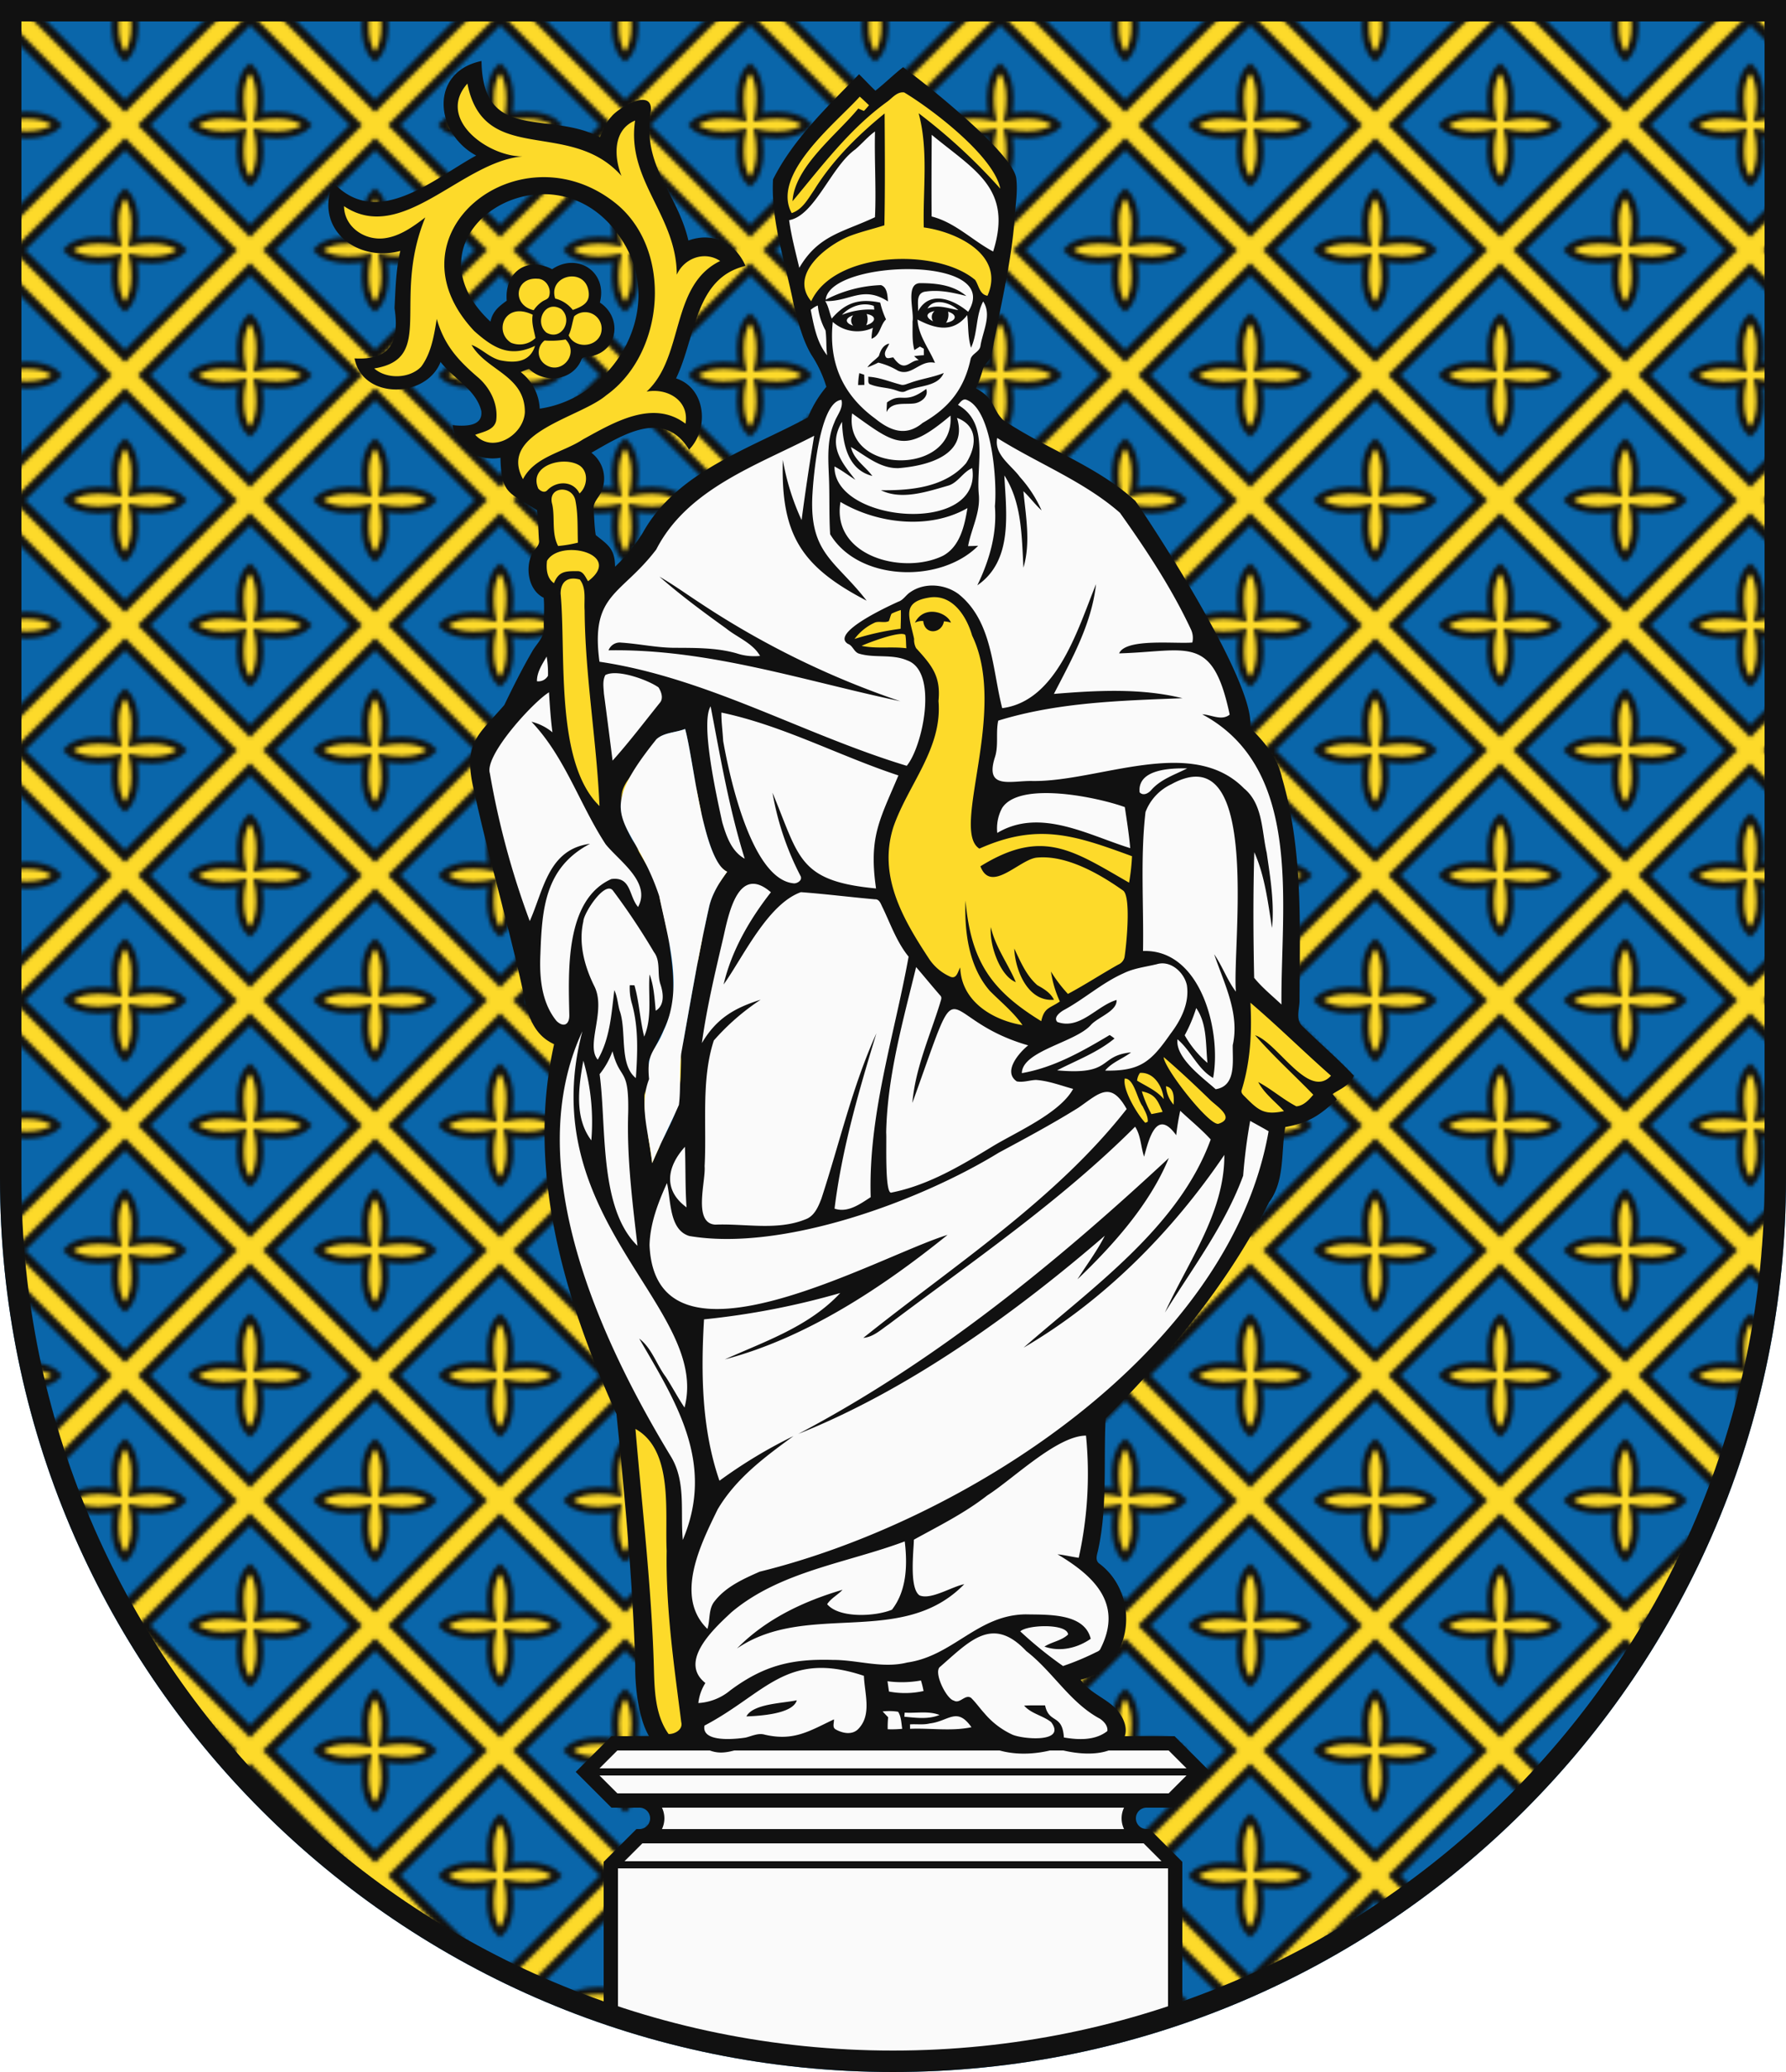 <?xml version="1.0" encoding="UTF-8"?>
<svg xmlns="http://www.w3.org/2000/svg" xmlns:xlink="http://www.w3.org/1999/xlink" width="500" height="580" viewBox="0 0 500 580">
  <defs>
    <clipPath id="clip-path">
      <use xlink:href="#border"/>
    </clipPath>
    <pattern id="pattern" x="0" y="0" width=".125" height=".1" fill="none">
      <path id="p" d="M-2.25,37.25S-4.278,47.069,0,51c4.278-3.931,2.25-13.75,2.25-13.75S12.069,39.278,16,35c-3.931-4.278-13.75-2.25-13.75-2.25S4.278,22.931,0,19c-4.278,3.931-2.25,13.75-2.25,13.75S-12.069,30.722-16,35C-12.069,39.278-2.25,37.25-2.25,37.25Z" fill="#fdda2a" stroke="#111" stroke-width="2"/>
      <use xlink:href="#p" x="70"/>
      <use xlink:href="#p" x="35" y="-35"/>
      <use xlink:href="#p" x="35" y="35"/>
      <line x2="70" y2="70" stroke="#111" stroke-width="10"/>
      <line x1="70" y2="70" stroke="#111" stroke-width="10"/>
      <line x2="70" y2="70" stroke="#fdda2a" stroke-width="5"/>
      <line x1="70" y2="70" stroke="#fdda2a" stroke-width="5"/>
    </pattern>
  </defs>
  <title>Coat of Arms of Kopernica</title>
  <g id="field">
    <path d="M500,330V0H0V330C0,468.071,111.929,580,250,580S500,468.071,500,330Z" fill="#0a66aa"/>
    <rect clip-path="url(#clip-path)" x="-65" y="-65" width="560" height="700" fill="url(#pattern)"/>
  </g>
  <g id="coa">
    <path d="M321,512a3,3,0,0,1,0-6h7.828l10-10-10-10H171.171l-10,10,10,10H179a3,3,0,0,1,0,6h-.829L169,521.172V565.53l1.361.459a250.24,250.24,0,0,0,159.279,0l1.36-.459V521.172L321.828,512Z" fill="#111"/>
    <path d="M173,523H327v39.653a246.272,246.272,0,0,1-154,0Zm-.171-33-5,5H332.172l-5-5Zm12.486,16a6.935,6.935,0,0,1,0,6H314.68a6.935,6.935,0,0,1,0-6Zm-17.486-9,5,5H327.172l5-5Zm7,24H325.172l-5-5H179.828Z" fill="#fafafa"/>
    <path d="M379.034,301.12c-4.487-4.809-9.547-9.087-14.252-13.7-2.1-1.748-1.076-4.719-.973-7.051.086-21.051,1.038-42.289-4.922-62.72-1.1-5.137-4.451-9.439-8.08-13.091-.343-.409-.841-.808-.8-1.4,1.074-11.774-24.345-51.584-32.16-62.942-10.757-9.813-25.051-14.574-37.037-22.666-3.194-3.2-2.09-5.844-7.578-8.841a33.531,33.531,0,0,0,1.937-5.382c.442-1.575,2.158-2.416,2.435-4.071,2.285-12.827,5.581-25.516,6.482-38.54.23-3.554.865-7.117.433-10.68-.61-6.881-25.257-26.54-31.7-31.222-2.68,2.069-5.072,4.49-7.742,6.567-1.584-1.476-3.032-3.088-4.579-4.6-8.754,8.976-18.441,18.157-24.082,29.439-.665,11.821,3.6,23.622,5.805,35.19,1.266,4.743,2.4,9.626,4.923,13.9a33.917,33.917,0,0,1,4.2,8.974,31.181,31.181,0,0,0-5.142,8.55c-16.334,8.823-36.774,15.17-46.245,32.3a48.257,48.257,0,0,1-7.77,9.5c-.055-4.986-1.829-6.01-5.4-8.847-.395-2.364-.4-4.78-.587-7.168-.245-1.861,1.288-3.178,2.026-4.719a9.084,9.084,0,0,0-2.661-11.164c8.81-5.022,20.243-12.383,27.343-.865,5.679-5.855,4.743-17.215-3.642-19.95,5.59-11.613,5.184-28.136,19.455-31.48-2.88-6.558-9.164-9.561-16-7.116-3.243-13.835-13.173-20.565-10.481-36.585.19-6.166-9.26-.471-11.1,1.941-1.542,1.6-2.294,3.733-3.178,5.721-14.347-7.56-32.839,1.689-33.158-21.331-14.706,3.075-13.082,20.249-1.494,26.464-11.928,6.5-27.618,20.747-40,7.61-5.561,12.734,6.506,22.425,18.756,19.094-1.246,5.246-1.331,10.647-1.613,16.006,1.37,9.225-.9,14.668-11.2,14.078,2.274,11.627,20.094,11.241,24.09,1,3.57,4.658,9.949,7.725,11.4,13.725.519,4.543-4.95,4.254-8.033,3.968,1,6.572,7.04,10.228,13.4,9.119.2,10.128,2.324,9.664,10.233,14.675.381,2.755.334,5.551.541,8.325.3,1.579-1.241,2.486-1.866,3.746-2.083,4.006-1.111,10.338,3.191,12.447.259,2.741-.028,5.505.033,8.255.282,2.768-2.129,4.672-3.332,6.919-2.807,4.827-5.3,9.838-7.733,14.863-7.267,8.369-11.354,10.448-8.794,22.573,4.256,19.766,10.082,39.151,14.345,58.922,1.033,5.584,2.865,10.952,8.4,13.42-7.937,35.261,2.882,71.429,17.458,103.554,2.341,23.327,4.543,46.742,5.265,70.2-.245,10.2,3.014,31.707,15.54,20.459,9.278,8.444,12.333.833,21.055,2.889s15.834-2.889,15.834-2.889c4.444,5.722,13.055.611,13.055.611,2.723.667,30.834.333,30.834.333,9.555,6.278,21.555,2.056,21.555,2.056,14.831,4.195,23.412-1.865,17.6-10.086-2.872-3.888-8.09-5.152-10.784-9.218,15.062-3.759,16.787-24.016,5.105-32.589-1.166-1.025-.432-2.6-.193-3.85,2.62-12.056,1.458-24.511,2.083-36.749,17.626-17.675,34.248-37.591,45.689-60.367,4.569-6.153,3.346-13.982,4.6-21.142,6.537-1.2,9.663-3.237,14.426-7.732q-.606-.769-1.189-1.523C375.222,304.838,378.094,303.682,379.034,301.12ZM151.1,114.393a13.771,13.771,0,0,0-5.312-10.238,22.312,22.312,0,0,1,2.313-.884c4.373,4.183,12.057,3.379,14.6-2.411.413-1.344,1.979-.86,3.036-1.189,7.442-1.727,8.391-10.9,2.2-14.981,2.219-8.5-6.172-14.159-13.363-9.335-7.2-3.7-13.363.952-12.711,8.818-2.241,1.624-3.964,3-4.555,5.871C110.342,64.86,156.869,36.4,175.2,69,185.692,87.855,171.423,111.46,151.1,114.393ZM198.461,254.1c-3.022,13.514-5.308,27.191-7.756,40.82-.3,18.466-.979,14.255-8.123,30.658-.815-6.278-2.25-12.563-2.186-18.906.071-1.631,1.128-3.018,1.321-4.621.052-1.706-.211-3.412-.042-5.114,2.186-5.367,5.593-10.3,6.745-16.1.559-10.13-1.5-20.161-3.854-29.952-1.871-10.567-16.156-22.109-8.763-32.58,2.624-3.794,5.322-7.54,7.935-11.343,2.066-1.944,5.469-1.87,8.062-2.91,2.364,8.375,4.946,36.833,11.78,39.97C201.342,247.072,199.25,250.349,198.461,254.1Z" fill="#111"/>
    <path d="M238.861,88.264a2.15,2.15,0,0,0-.008,2.908C236.319,90.319,236.646,89,238.861,88.264Zm96.021,193.913a41.532,41.532,0,0,1-3.22,7.624,28.734,28.734,0,0,0,6.378,7.732C337.492,292.386,337.985,286.608,334.882,282.177ZM244.954,60.8c.372-8-.192-16.006.01-24-2.026,1.453-3.615,3.389-5.5,5.006-6.811,4.831-11.351,18.556-18.539,19.823.612,4.526,1.8,8.908,2.843,13.345C229.14,65.752,236.055,65.016,244.954,60.8ZM327.883,219.55a14.152,14.152,0,0,0-7.188,7.738c-1.488,12.828-.476,25.989-.7,38.921,16.293-.573,22.024,22.664,19.62,35.541-4.381-2.524-6.186-7.667-9.979-10.826-.607,5.256,7.083,10.731,10.694,13.971,5.875-.886,4.68-7.967,4.785-12.344,1.99-8.857-2.428-17.254-5.194-25.421,2.3,3.333,3.633,7.229,6.077,10.468C344.867,265.088,353.424,205.448,327.883,219.55ZM242.625,87.9a3.934,3.934,0,0,1-.125,3.139C245.208,90.25,245.583,88.4,242.625,87.9Zm19.017-.826a2.151,2.151,0,0,0-.414,2.879C258.838,88.757,259.346,87.5,261.642,87.077Zm3.778.169a3.933,3.933,0,0,1-.563,3.09C267.65,89.931,268.279,88.154,265.42,87.246ZM244.63,85.63c-3.131-1.156-6.717.141-8.927,2.506a21,21,0,0,1,9.068-1.462C244.733,86.415,244.663,85.893,244.63,85.63Zm18.6,193.04c-2.289-2.623-4.489-5.326-6.759-7.963-3.7,15.223-8.068,30.558-8.381,46.339.179,1.859-.5,17.707,1.536,16.767,10.247-2.026,19.469-7.564,28.289-12.941,6.708-4.051,18.842-9.291,22.516-16.062-3.441-.931-6.816-2.266-10.4-2.506-1.8.062-3.572.757-5.373.405-3.983-2.717.614-8.023,3.187-10.088-26.448-7.6-17.667-24.8-32.42,16.114.8-9.653,4.932-18.794,7.774-27.988C263.343,280.089,263.841,279.234,263.23,278.67Zm-103.85,5.5c-.244-12.08-1.293-32.23,11.751-38.1,5.636-.766,4.862,4.734,7.5,7.818,3.735-6.912-5.269-12.82-9.082-17.566-7.313-11.2-11.35-24.4-20.758-34.291a14.705,14.705,0,0,1,5.867,2.957c-.484-3.714-.734-7.456-.964-11.193-4.4,2.67-18.138,17.66-16.551,22.676a230.165,230.165,0,0,0,11.164,41.361c3.905-8.706,5.154-20.089,16.875-21.637-12.63,6.617-13.457,18.162-13.9,31.019-.284,6.413.315,13.424,4.522,18.582C157.758,287.684,159.412,286.864,159.38,284.174Zm-5.965-95.022a28.454,28.454,0,0,0-.376-5.359c-1.232,2.139-2.741,4.339-2.722,6.905A3.076,3.076,0,0,0,153.415,189.152ZM226.96,86.735c.884,4.418,1.678,9.119,4.6,12.72-.324-2.3-.122-4.645-.446-6.943a18.313,18.313,0,0,1-2.172-7A7.359,7.359,0,0,0,226.96,86.735Zm44.073.55c-4.159-3.552-10.9-6.116-14.017-.137.15-1.823-.7-4.818,1.72-5.462,3.949-.705,7.973.188,11.8,1.176-3.625-3.081-8.359-3.6-12.932-3.6-4.241.054-1.611,7.969-2.129,10.745.057,2.666-.2,5.378.508,7.987.522-.325,1.034-.654,1.556-.978.272.15.818.447,1.09.6l.014,1.819a26.8,26.8,0,0,0-2.74.263c.428.386.865.762,1.311,1.133-2.684-.035-3.853,3.846-7.126-.775-.738-.015-1.9.648-2.218-.367-.541-1.25.728-2.374,1.062-3.516-1.725.409-2.426,1.922-2.877,3.464-1,1.133-2.378,1.89-3.21,3.187a31.187,31.187,0,0,0,3.036-1.316,19.624,19.624,0,0,1,5.5,2.261c3.893,1.727,6.139-3.151,10.379-2.2-1.692-4-4.668-7.639-4.9-12.123,5.057,2.625,9.947,3.841,13.923-1.25.358,3.046.132,6.176,1.063,9.138,1.908-4.123,1.274-8.922,3.4-12.955,2.52,3.81-.2,8.521-.776,12.569-.324,1.547-2.223,2-2.717,3.455-1.791,8.394-6.018,13.744-13.472,17.989-4.63,3.883-9.018,2.233-13.274-1.227-9.2-6.721-13.07-15.823-11.869-27.047a10.32,10.32,0,0,0,11.225,1.655,15.012,15.012,0,0,0-.371,3.036c2.472-.841,2.35-3.8,4.056-5.4a23.64,23.64,0,0,1-1.621-4.7c-5.808-1.217-9.719-.052-13.576,4.47-.653-1.613-.879-3.408-1.824-4.9,6.869.231,10.5-4.483,17.571.1-.155-1.594-.174-3.973-1.969-4.57a36.2,36.2,0,0,0-15.47,4.09C232.2,72.649,281.13,71.219,271.033,87.285ZM259.3,108.879c-6.236,4.608-6.694.712-10.986,3.77-.052.907-.094,1.819-.131,2.731,1.414-3.05,5.1-2.084,7.836-2.463C257.872,112.63,260.053,110.981,259.3,108.879Zm-16.25-3.422c.178.715-.3,1.932.691,2.172,2.209.884,4.658.818,6.905,1.57.926.282,1.908.79,2.872.311,3.471-1.7,8.953-1.074,10.694-5.106-3.084,1.27-6.421,1.646-9.533,2.816-.827.235-1.678.738-2.553.437C249.114,106.891,246.2,105.612,243.051,105.457Zm-1.067,2.294c0-.954-.015-1.908-.052-2.858-.339-.108-1.02-.333-1.363-.446a20.7,20.7,0,0,0-.329,3.337C240.818,107.775,241.4,107.765,241.984,107.751ZM358.751,281.185c-2.58-2.445-5.4-4.706-7.643-7.47-.249-11.69-.306-23.467.038-35.16,2.98,6.684,3.807,14.05,4.973,21.2.672-7.06-.489-14.087-1.5-21.049-1.422-6.153-1.048-13.635-6.336-18-14.7-14.926-40.64-1.846-59.209-2.082-5.988-.161-13.515,2.6-10.525-6.7,1.053-3.319.179-6.868.912-10.2,16.642-5.14,34.3-5.6,51.585-6.28-11.73-2.871-24.059-2.18-36-1.2,5.038-9.768,10.561-19.572,11.794-30.714-5.011,12.211-10.817,32.711-26.267,34.7-2.805-10.93-2.7-24.378-12.283-31.983-3.835-2.792-9.443-3.248-13.424-.5-1.237.776-1.961,2.228-3.4,2.689-2.417,1.108-19.111,8.684-14.083,11.8,1.382.494,1.65,2.2,3.009,2.7,4.353,1.364,9.256.061,13.561,1.913,8.839,3.093,4.382,24.123-.108,29.519-29-8.783-55.782-24.631-86.017-29.134-2.583-19.13,6-18.444,15.888-31.41,8.734-17.037,28.157-23.52,44.219-31.841q-1.971,11.77-3.525,23.6a67.161,67.161,0,0,1-5.246-16.87c-.617,20.948,5.1,29.895,23.456,39.433-8.585-11.136-15.972-13.052-15.2-29.256.252-5.194,2.035-26.455,8.151-26.958.587,2.369-1.246,4.235-1.984,6.322-2.021,4.564-1.758,9.674-1.556,14.544.273,5.575.024,11.185.376,16.749,7.958,13.239,30.914,13.847,41.436,3.228-.94.038-1.88.09-2.82.09.868-4.788,3.48-9.334,3-14.436-.805-8.445,3.106-19.989-5.834-25.092.649-.728,1.368-1.908,2.524-1.372,7.069,2.97,8.466,22.887,7.817,29.745.627,7.752-1.58,15.218-4.921,22.135,10.037-6.9,8.106-20.172,7.563-30.756,4.929,7.574,4.86,17.1,5.349,25.816,2.05-7.013.682-14.313-.018-21.407,1.814,1.683,3.252,3.723,5.1,5.378a35.94,35.94,0,0,0-6.073-9.35c-2.431-3.342-7.293-6.251-6.36-10.924,11.288,7.09,24.351,12.148,34.371,20.95,7.386,10.382,14.493,21.134,19.9,32.7a5.632,5.632,0,0,1,.362,3.6c-4.487.449-18.656-1.29-20.5,3.046,19.276-.557,26.159-5.535,30.954,17.139-2.294,1.838-5.133.009-7.686-.08C365.148,215.272,358.483,253.851,358.751,281.185Zm-162.923-112.5c-3.732-2.43-7.351-5.058-11.22-7.267,5.9,5.173,12.259,9.887,18.638,14.468,3.13,2.542,7.48,4.117,9.537,7.719a15.678,15.678,0,0,1-6.651-.748c-5.735-1.6-11.733-1.485-17.632-1.523-4.889-.079-9.688-1.123-14.548-1.447a3.361,3.361,0,0,0-3.587,2.153c27.841-.478,54.707,8.536,81.692,14.252A240.783,240.783,0,0,1,195.828,168.685Zm63.83-82.336c2.94-1.187,5.707-.042,8.611.466C266.18,84.805,261.394,83.2,259.658,86.349Zm18.379-15.944c5.557-17.626-5.1-22.672-17.2-32.669-.043,7.615-.085,15.239-.024,22.859C267.408,62.274,272.182,67.291,278.037,70.405Zm-7.582,59.26c2.964-4.648,3.467-10.441-2.543-12.691,3.226,10.452-8.357,13.456-16.424,14.073-5.124.109-9.1-3.459-13.251-5.908.757,3.5,3.991,5.382,5.975,8.089-6.9-1.733-8.268-9.021-8.485-15.15-3.922,6.606-.4,11.027,3.732,16.222-1.955-1.227-3.779-2.67-5.838-3.723-.234,15.848,41.548,19.324,38.559.456-2.632,1.1-3.948,4.09-6.745,4.912-5.836,1.668-13.021,4.134-18.8,1.284C255.013,137.326,264.613,136.425,270.455,129.665ZM235.3,140.51c-2.574,15.132,17.476,20.53,28.678,15.069,4.8-2.584,6.04-8.418,6.868-13.354C260.219,148.336,245.612,146.636,235.3,140.51Zm60.764,294.577c2,.2,3.944.7,5.932.973a108.74,108.74,0,0,0,2.036-34.2C295.9,401.9,283.64,413.988,276.4,418.6c-6.326,4.959-13.564,8.536-20.551,12.391-.093,3.5-1.309,13.551,1.56,15.583,3.134,1.383,9.065-2.447,12.537-3.121-17.383,17.893-43.948,4.588-63.618,17.993,8.083-8.243,18.589-13.2,29.548-16.428-1.339,1.448-3.229,2.36-4.31,4.033,3.4,4.034,13.61,3.432,18.135,1.547,4.179-5.344,4.37-12.654,3.586-19.123-16.267,6.093-34.9,8.354-48.515,19.836-4.763,4.451-14.97,13.721-7.3,19.805a13.149,13.149,0,0,0-1.965,5.607,15.353,15.353,0,0,0,8.964-3.572c9.362-6.945,17.149-8.854,28.683-8.5,7.01-.022,13.864,2.487,20.866.719,12.829-1.832,19.7-13.379,33.181-13.471,5.951.134,16.393-.462,18.149,6.839-3.732,2.6-8.569,3.742-12.95,2.186,2.087-1.354,4.814-1.65,6.623-3.4-.308-3.158-11.491-2.719-13.387-.86a111.033,111.033,0,0,0,11.968,9.693,73.211,73.211,0,0,0,8.912-3.695c.555-.3,1.279-.47,1.547-1.1C314.472,449,306.389,441.229,296.059,435.087ZM266.088,116.344c-12.755,10.774-15.228,8.158-27.527-.621C236.031,132.951,267.429,133.308,266.088,116.344ZM165.542,319.208a61.293,61.293,0,0,0-2.228-22.29C161.97,304.232,160.745,312.871,165.542,319.208Zm81.551,159.867q.768.811,1.556,1.631a24.169,24.169,0,0,0-.132,3.352,28.627,28.627,0,0,0,4.066-.127c-.272-1.6-.253-3.4-1.151-4.771A15.8,15.8,0,0,0,247.093,479.075Zm-5.236-9.97c.17,5,2.382,11.146-1.81,15.1-1.777,1.518-4.32.921-6.163-.141-.959-.616-.319-1.876-.423-2.769-6.906,3.279-11.251,6.164-19.357,4.278-1.852-.541-3.619.4-5.382.822-2.889.445-12.376,1.44-11.5-3.361C214.31,474.071,220.185,461.829,241.857,469.105Zm-18.8,6.844c-3.789.846-12.215.929-14.1,4.513C212.428,480.337,222,479.827,223.059,475.949ZM169.472,188.964c-.841,1.579-.5,3.487-.4,5.2.842,6.247,1.627,12.5,2.426,18.755,4.652-5.192,8.877-10.774,13.242-16.207,1.057-1.227.39-3.1-.391-4.3C181.375,190.314,172.8,187.191,169.472,188.964ZM178.953,374.7c3.554,2.7,4.828,7.272,7.446,10.737,1.81,2.815,3.366,5.791,5.236,8.569,7.314-27.947-42.515-52.634-28.6-105.317-17.548,37.7,4.967,86.391,24.907,119.221,4.155,7.075,2.483,15.357,3.212,23.151C200.213,409.626,189.406,392.661,178.953,374.7Zm171.041-60.929c1.72.954,3.45,1.895,5.157,2.886-10.844,61.824-84.963,109.159-142.476,123.293-4.545,2.016-9.368,4.16-12.527,8.16-1.9,2.2-1.26,5.269-2.106,7.859-9.313-9.046-1.856-23.758,2.864-33.449,5.149-8.729,13.244-14.706,21.227-20.528a136.235,136.235,0,0,0-20.716,12.5c-4.983-14.438-5.217-30.072-4.32-45.173a216.545,216.545,0,0,0,38.132-7.371c-8.69,9.363-20.965,13.485-32.312,18.577,22.812-6.018,44.076-20.086,62.363-34.855-19.365,5.9-81.758,41.816-83.441,2.873.16-6.093,2.393-11.889,4.88-17.374,1.149,4.756.544,13.113,6.284,14.822,26.064,4.424,64.452-9.734,86.642-23.349,7.5-4.024,15-8.052,22.22-12.546,5.789-3.984,9.023-7.741,13.547.348-20.038,25.575-48.487,43.83-73.72,64.055,2.783-.221,4.884-2.256,7.079-3.751,23.565-17.747,48.084-34.445,69.01-55.354,1.631,2.514,1.579,5.612,2.515,8.381,1.366-5.06,3.53-13.617,8.987-6a66.941,66.941,0,0,1,1.133-6.84c2.835,2.676,5.905,5.146,8.527,8.034-8.917,24.55-33.3,41.539-52.374,58.269,22.531-13.171,41.588-32.418,56.191-53.954.1,16.148-10.189,29.95-16.631,44.125,7.726-12.416,16.856-24.518,21.9-38.3A151.949,151.949,0,0,1,349.994,313.769ZM223.482,401.388c30.908-12.336,60.58-33.683,85.814-55.476-2.167,4.287-5.086,8.146-7.657,12.193,10.025-9.565,20.278-21.042,25.581-33.952C295.723,353.455,261.963,381.108,223.482,401.388Zm84.451,79.723c-8.393-4.481-13.2-13.22-20.612-18.92-9.444-10.053-15.818-2.856-24.1,4.353-2.044,1.406,1.718,9.062,3.811,9.485,1.707,1.025,3.113-1.847,4.8-.78,1.373,1.326,2.458,2.919,3.751,4.325a22.618,22.618,0,0,0,7.667,5.913c2.736,1.357,15.48,2.535,11.013-3.441-2.336-1.833-5.546-2.322-7.558-4.6,1.951-.127,3.911-.047,5.871-.071,1.109,5.24,4.855,2.286,5.26,8.983,4.056.7,8.762.9,12.174-1.8C310.194,483.094,309.056,481.872,307.933,481.111Zm-47.617,1.316c-1.824.456-3.709.136-5.556.268l.019,1.241c5.7-.244,11.584.745,17.19-.447C267.855,477.66,265.642,481.807,260.316,482.427ZM319.04,221.788c1.068,1.133,2.548.225,3.343-.733,2.655-2.967,6.533-4.208,9.984-5.961C327.753,215,318.393,215.288,319.04,221.788Zm-56.021,258.27c-3.117-1.208-6.5-.437-9.745-.663-.023.291-.07.865-.1,1.156C256.438,480.847,259.9,481.346,263.019,480.058Zm-4.461-6.7a26.188,26.188,0,0,0-.733-2.952,30.076,30.076,0,0,1-9.364.211c.132.954.277,1.918.414,2.882A23.749,23.749,0,0,0,258.558,473.355ZM244.9,251.731c-6.9-.6-13.773-1.49-20.674-1.993-9.354,3.326-16.308,18.412-21.646,25.839,2.213-9.471,7.282-18.195,13.237-25.811-9.1-7.877-11.793,5.85-13.3,12.583-2.3,9.806-4.648,19.65-6.026,29.633,4.048-6.85,9-9.786,16.466-12.146a64.84,64.84,0,0,0-13.124,11.427c-3.6,11.1-1.942,23.58-2.572,35.193.362,4.187-3.345,15.976,3,16.349,8.332-.333,17.264,1.734,25.2-1.471,2.519-.879,3.624-3.531,4.5-5.824,5.055-15.426,8.66-31.409,15.394-46.254-4.905,16.089-9.657,32.326-11.718,49.069,3.708,1.26,7.154-1.3,10.12-3.21-.714-22.961,6.561-44.949,10.614-67.322-3.281-4.033-5.016-9.011-7.225-13.651C246.614,253.174,246.289,251.646,244.9,251.731ZM280.538,226.2a12,12,0,0,0-1.349,6.957c12-7.146,25.4.6,37.229,4.259-.349-3.842-.942-7.679-1.523-11.489C307.518,223.224,285.441,218.511,280.538,226.2ZM202.451,207.38c1.754,9.982,7.989,39.022,19.888,39.9.974-.019,2.332-.921,1.8-2.021a79.975,79.975,0,0,1-7.874-23.358c7.558,18.067,7.1,24.737,28.989,26.8-2.086-14.393.985-19.117,6.266-31.64-16.643-5.482-32.359-13.987-49.563-17.6C201.93,202.116,202.315,204.739,202.451,207.38Zm95.178,75.469c-.992.634-2.764,1.983-1.626,3.224,6.325,2.3,11.027-4.547,16.584-6.157.229,3.111-5.189,4.8-7.15,6.952-4.267,4.911-19.257,7.245-19.367,13.528,8.946-1.555,16.9-6.084,24.58-10.666a10.832,10.832,0,0,1,1.358.973c-4.761,3.93-10.637,6.092-16.062,8.913,15.735,1.447,11.371-4.066,20.7-5.035-2.345,1.815-5.33,2.746-7.262,5.1,9.906.22,12.9-2.56,18.308-10.3,2.939-3.855,5.369-8.677,4.57-13.655-.809-3.592-4.565-6.99-8.405-5.825-3.14.762-6.426,1.11-9.35,2.562C308.431,275.177,303.463,279.727,297.629,282.849ZM183.738,206.962c-18.7,23.3-6.694,21.269.828,43.923,2.5,12.2,6.868,25.709,1.227,37.586-2.473,6.139-4.859,6.011-4.075,13.584-2.981,7.56.127,15.737.864,23.527,2.313-5.509,5.086-10.826,7.483-16.3.6-4.757.043-9.594.64-14.356,2.448-13.629,4.734-27.306,7.755-40.82.79-3.755,2.882-7.032,5.12-10.082-6.828-3.126-9.417-31.59-11.78-39.97C189.208,205.087,185.8,205.026,183.738,206.962ZM192.2,337.968c-.4-5.641-.23-11.305-.446-16.95C186.719,326.586,185.579,333.114,192.2,337.968ZM171.47,294.262a22.517,22.517,0,0,1-3.606,6.43c1.985,14.354-.286,37.47,10.6,48.04-1.43-12.411-3.016-24.789-2.594-37.327C176.1,298.514,173.616,302.706,171.47,294.262Zm6.139-18.46c1.363,4.7,1.546,9.641,2.731,14.375,2.359-5.533,1.048-11.615,1.509-17.416,1.227,3.244,1.391,6.755,1.72,10.172,2.59-1.565,2.139-4.945,1.326-7.4-1.006-2.948.16-6.412-1.824-9.021a190.143,190.143,0,0,0-11.493-17.242c-2.257-2.833-8.235,6.422-8.268,8.654-1.392,6.106.286,12.433,2.98,17.942,3.628,6.82-2.457,16.652,1.057,20.758,3.45-5.994,3.814-12.768,4.64-19.465.846,1.777.949,3.784,1.462,5.674,2.079,5.6-.225,15.168,4.564,18.943.465-6.886.794-13.942-1.053-20.669a15.654,15.654,0,0,1-.649-5.33C176.636,275.784,177.284,275.8,177.609,275.8Zm24.579-45.661c1.128,3.831,2.567,8.179,6.3,10.228-4.356-13.94-6.8-28.334-9.543-42.653C195.982,202.487,200.832,223.829,202.188,230.141Z" fill="#fafafa"/>
    <path d="M158.346,95.031c3.993,4.089-1.293,10.2-5.8,6.929a4.125,4.125,0,0,1-.089-6.647A23.924,23.924,0,0,0,158.346,95.031ZM150.439,78.02c-6.3-.424-7.2,7.391-1.029,8.813a8.853,8.853,0,0,1,2.421-2.439c.677-.465,1.7-.625,1.917-1.542C154.421,80.69,152.827,78.02,150.439,78.02Zm4.988,5.547a9.107,9.107,0,0,1,4.931,3.2c2.988-1.08,5.189-2.232,4.282-5.862C163.111,74.826,153.431,77.209,155.427,83.567Zm-2.473,9.523c4.241,2.467,7.561-3.528,4.2-6.543C152.676,83.736,149.438,90.128,152.954,93.09Zm1.655,48.12c.808,3.836-.235,8.01,1.631,11.625a35.319,35.319,0,0,0,5.546-.936c-.15-3.981.085-8.028-.733-11.949C160.033,135.65,153.111,136.2,154.609,141.21Zm7.624-3.074c2.2-1.918,2.628-6.04.047-7.808-4.366-2.824-14.451-.117-11.582,6.435.691.776,1.819,1.331,2.613.367C155.953,134.508,160.511,134.575,162.233,138.136Zm2.4,24.561c10.09-7.606-7.8-12.038-11.5-5.707-.259,2.209-.066,4.879,1.955,6.252,1.376-3.44,3.323-3.363,6.652-3.366C163.333,159.909,163.9,161.568,164.63,162.7Zm-2.3-.461c-3.251-.925-5.36.453-5.387,3.9,1.559,17.175-1.622,47.3,10.887,59.495-.788-18.267-4.033-36.434-4.164-54.771C163.465,168,164.212,164.652,162.327,162.236ZM189.468,76.9c-.053-16.72-14.15-26.372-11.671-43.156-6.229,2.607-5.938,10.151-3.812,15.493C159.517,32.91,135.466,46.811,130.847,23.4c-8.778,9.9,5.8,20.479,15.484,20.382-17.124,1.407-33.8,24.85-50.024,13.928.082,5.792,5.686,9.632,11.2,9,4.418-.527,8.108-3.244,11.558-5.848-9.549,23.21,3.045,39.454-14.3,42.277,3.48,3.067,9.935,2.879,13.153-.5,2.848-3.85,3.591-8.748,4.353-13.359,2.154,7.471,6.026,11.633,11.817,16.588,3.286,2.966,5.434,7.451,4.809,11.916-.6,2.68-3.714,3.084-5.862,3.93,4.907,5.388,13.528.119,13.9-6.3.058-10.364-10.8-11.654-14.929-18.878,2.862,1.081,5,3.549,8.009,4.31,4.132.847,8.349.606,9.768-4.033-7.039,3.377-11.647.649-17.03-4.159-25.314-26.978,12.409-57.02,39.279-36.008,16.471,12.836,14.3,42.169-2.347,54.029-7.38,6.288-30.348,10.389-23.277,23.456,3.278-6.364,11.238-7.466,16.81-11.14,8.561-4.7,19.541-11.312,28.688-4.391,1.117-6.508-5.092-10.072-10.887-8.982,10.637-9.788,6.518-29.687,20.593-36.562C197.246,70.148,191.536,72.252,189.468,76.9Zm-2.829,357.19c-.544-10.515,2.027-28.1-8.739-34.1,1.873,22.144,4.5,44.3,5.152,66.527.177,6.366.273,13.5,4.122,18.869,1.74.075,4.1-1.274,3.545-3.31C188.7,466.153,186.357,450.181,186.639,434.086ZM168.02,93.913a4.623,4.623,0,0,0-7.277-5.368c-.555,1.743-.733,3.624-1.542,5.307C160.782,97.437,166.338,97.393,168.02,93.913ZM319.661,305.482a33.727,33.727,0,0,0,2.689,6.379c1.043-.207,2.091-.4,3.14-.63C324.009,307.92,323.47,306.318,319.661,305.482ZM143.069,95.943a6.329,6.329,0,0,0,6.839-1.321c-.414-2.157-1.175-4.282-.775-6.519C141.306,84.283,138.13,92.764,143.069,95.943Zm176.07,204.392a4.538,4.538,0,0,0-.808,2.153c2.566,1.593,5.476,2.764,7.46,5.161C325.509,304.2,323.055,300.043,319.139,300.335Zm19.353,7.276c-4.137-4.014-8.344-7.962-12.72-11.713.148,3.183,12.7,19.228,15.328,18.68C346.192,312.93,340.217,309.455,338.492,307.611Zm34.126-6.491c-7.621-6.695-14.834-13.852-22.549-20.434.431,8.236.015,16.423-2.426,24.345-.408.945.541,1.584,1.1,2.186,3.712,3.753,5.307,4.94,10.712,3.817-2.449-2.67-5.476-4.9-7.21-8.147,3.727,1.984,6.928,4.851,10.675,6.8,2.016-.146,3.511-1.786,4.738-3.248-5.394-5.575-11.2-10.814-16.288-16.654C357.725,291.883,366.368,307.952,372.618,301.12Zm-46.193,2.942a8.7,8.7,0,0,0,2.134,5.157C328.677,307.353,328.78,304.537,326.425,304.062ZM273,78.362c1.057,1.571,1.213,4.067,3.45,4.429,4.994-11.351-8.479-17.868-17.834-19.127-.28-10.619,1.354-21.591-1.434-31.959A161.621,161.621,0,0,1,280.04,52.811c-1.783-9-18.744-22.017-26.892-26.927-2.022-.3-3.38,1.6-4.852,2.648-10.46,7.554-18.256,18.023-26.422,27.8.577-9.716,12.46-18.671,18.408-25.952.522.23,1.048.461,1.579.682.489-.518.969-1.049,1.42-1.6-.856-.814-1.7-1.631-2.585-2.407-6.739,7.441-24.923,21.771-19.061,32.6,3.008-.992,4.564-3.967,6.256-6.407,5.172-8.387,12.174-15.288,19.766-21.491.062,10.437.15,20.881-.066,31.316-3.22,1.024-6.524,1.786-9.683,2.985-6.551,2.619-17.069,10.785-10.8,18.266C233.581,70.274,262.269,69.31,273,78.362Zm-20.819,92.405a18.829,18.829,0,0,0-2.59,1.016c-.334.663-.47,1.405-.752,2.087-1.175.559-2.581-.024-3.808.357a14.528,14.528,0,0,0-5.8,4.635,73.369,73.369,0,0,1,12.9-2.853C252.17,174.26,252.259,172.511,252.184,170.767Zm1.56,10.69c-.127-1.232-.051-2.482-.282-3.7-1.142-1.334-10.524,2.2-12.249,3.036C245.34,181.659,249.58,180.935,253.744,181.457ZM314.8,268a2.967,2.967,0,0,1-1.735,2.012c-4.743,2.656-9.293,5.65-14.092,8.208a39.156,39.156,0,0,1-4.752-6.262,30.978,30.978,0,0,0,2.491,8.382c-2.842,1.964-4.349,1.622-5.213,5.509-14.212-8.715-19.69-16.954-21.2-33.76-.34,8.691.884,18.462,6.792,25.261,3.107,3.145,6.618,5.951,9.171,9.608-8.5-1.418-17.129-6.715-17.444-16.128-.658,1.067-.954,3.248-2.68,2.614a13.827,13.827,0,0,1-6.181-5.265c-7.311-11.126-14.172-23.08-9.843-36.693,4.095-11.857,13.759-21.975,12.621-35.254.694-6.938-1.843-9.942-6.261-14.8a4.927,4.927,0,0,1-.569-2.613c-1.232-5.967-3.837-10.4,4.588-11.6,6.3-.764,10.138,5.412,11.661,10.7,10.2,21.139-6.184,54.447,2.027,59.632,16.3-7.261,26.506-3.843,42.733,2.125a59.3,59.3,0,0,1-.822,7.4c-15.749-9.042-24.27-15.333-41.619-4.578,2.917,7.671,10.786-1.77,15.658-2.417,8.324-.876,17.757,4.557,24.359,9.261C316.691,251.288,315.335,264.754,314.8,268Zm-48.567-93.707c-1.279-3.06-7.63-4.96-10.1.02a4.509,4.509,0,0,1,2.333-.479c.395,4.054,5.209,3.542,5.792.1A7.8,7.8,0,0,1,266.229,174.292Zm18.154,100.636c-2.212-5.22-5.715-9.785-7-15.4C276.931,264.172,279.792,273.1,284.383,274.928Zm6.021.851c-3.121-2.722-4.714-6.623-6.463-10.261.253,6.1,3.823,14.983,11.126,14.336C294.042,277.866,292.279,276.822,290.4,275.779Zm24.476,26.135c-.674,3.1,3.556,10.111,5.749,12.391.17-.075.513-.221.682-.3.108-1.561-.78-2.938-1.406-4.3C318.389,307.824,317.491,301.814,314.88,301.914Z" fill="#fdda2a"/>
  </g>
  <path id="border" d="M497,330V3H3V330C3,466.414,113.586,577,250,577S497,466.414,497,330Z" fill="none" stroke="#111" stroke-width="6"/>
</svg>
